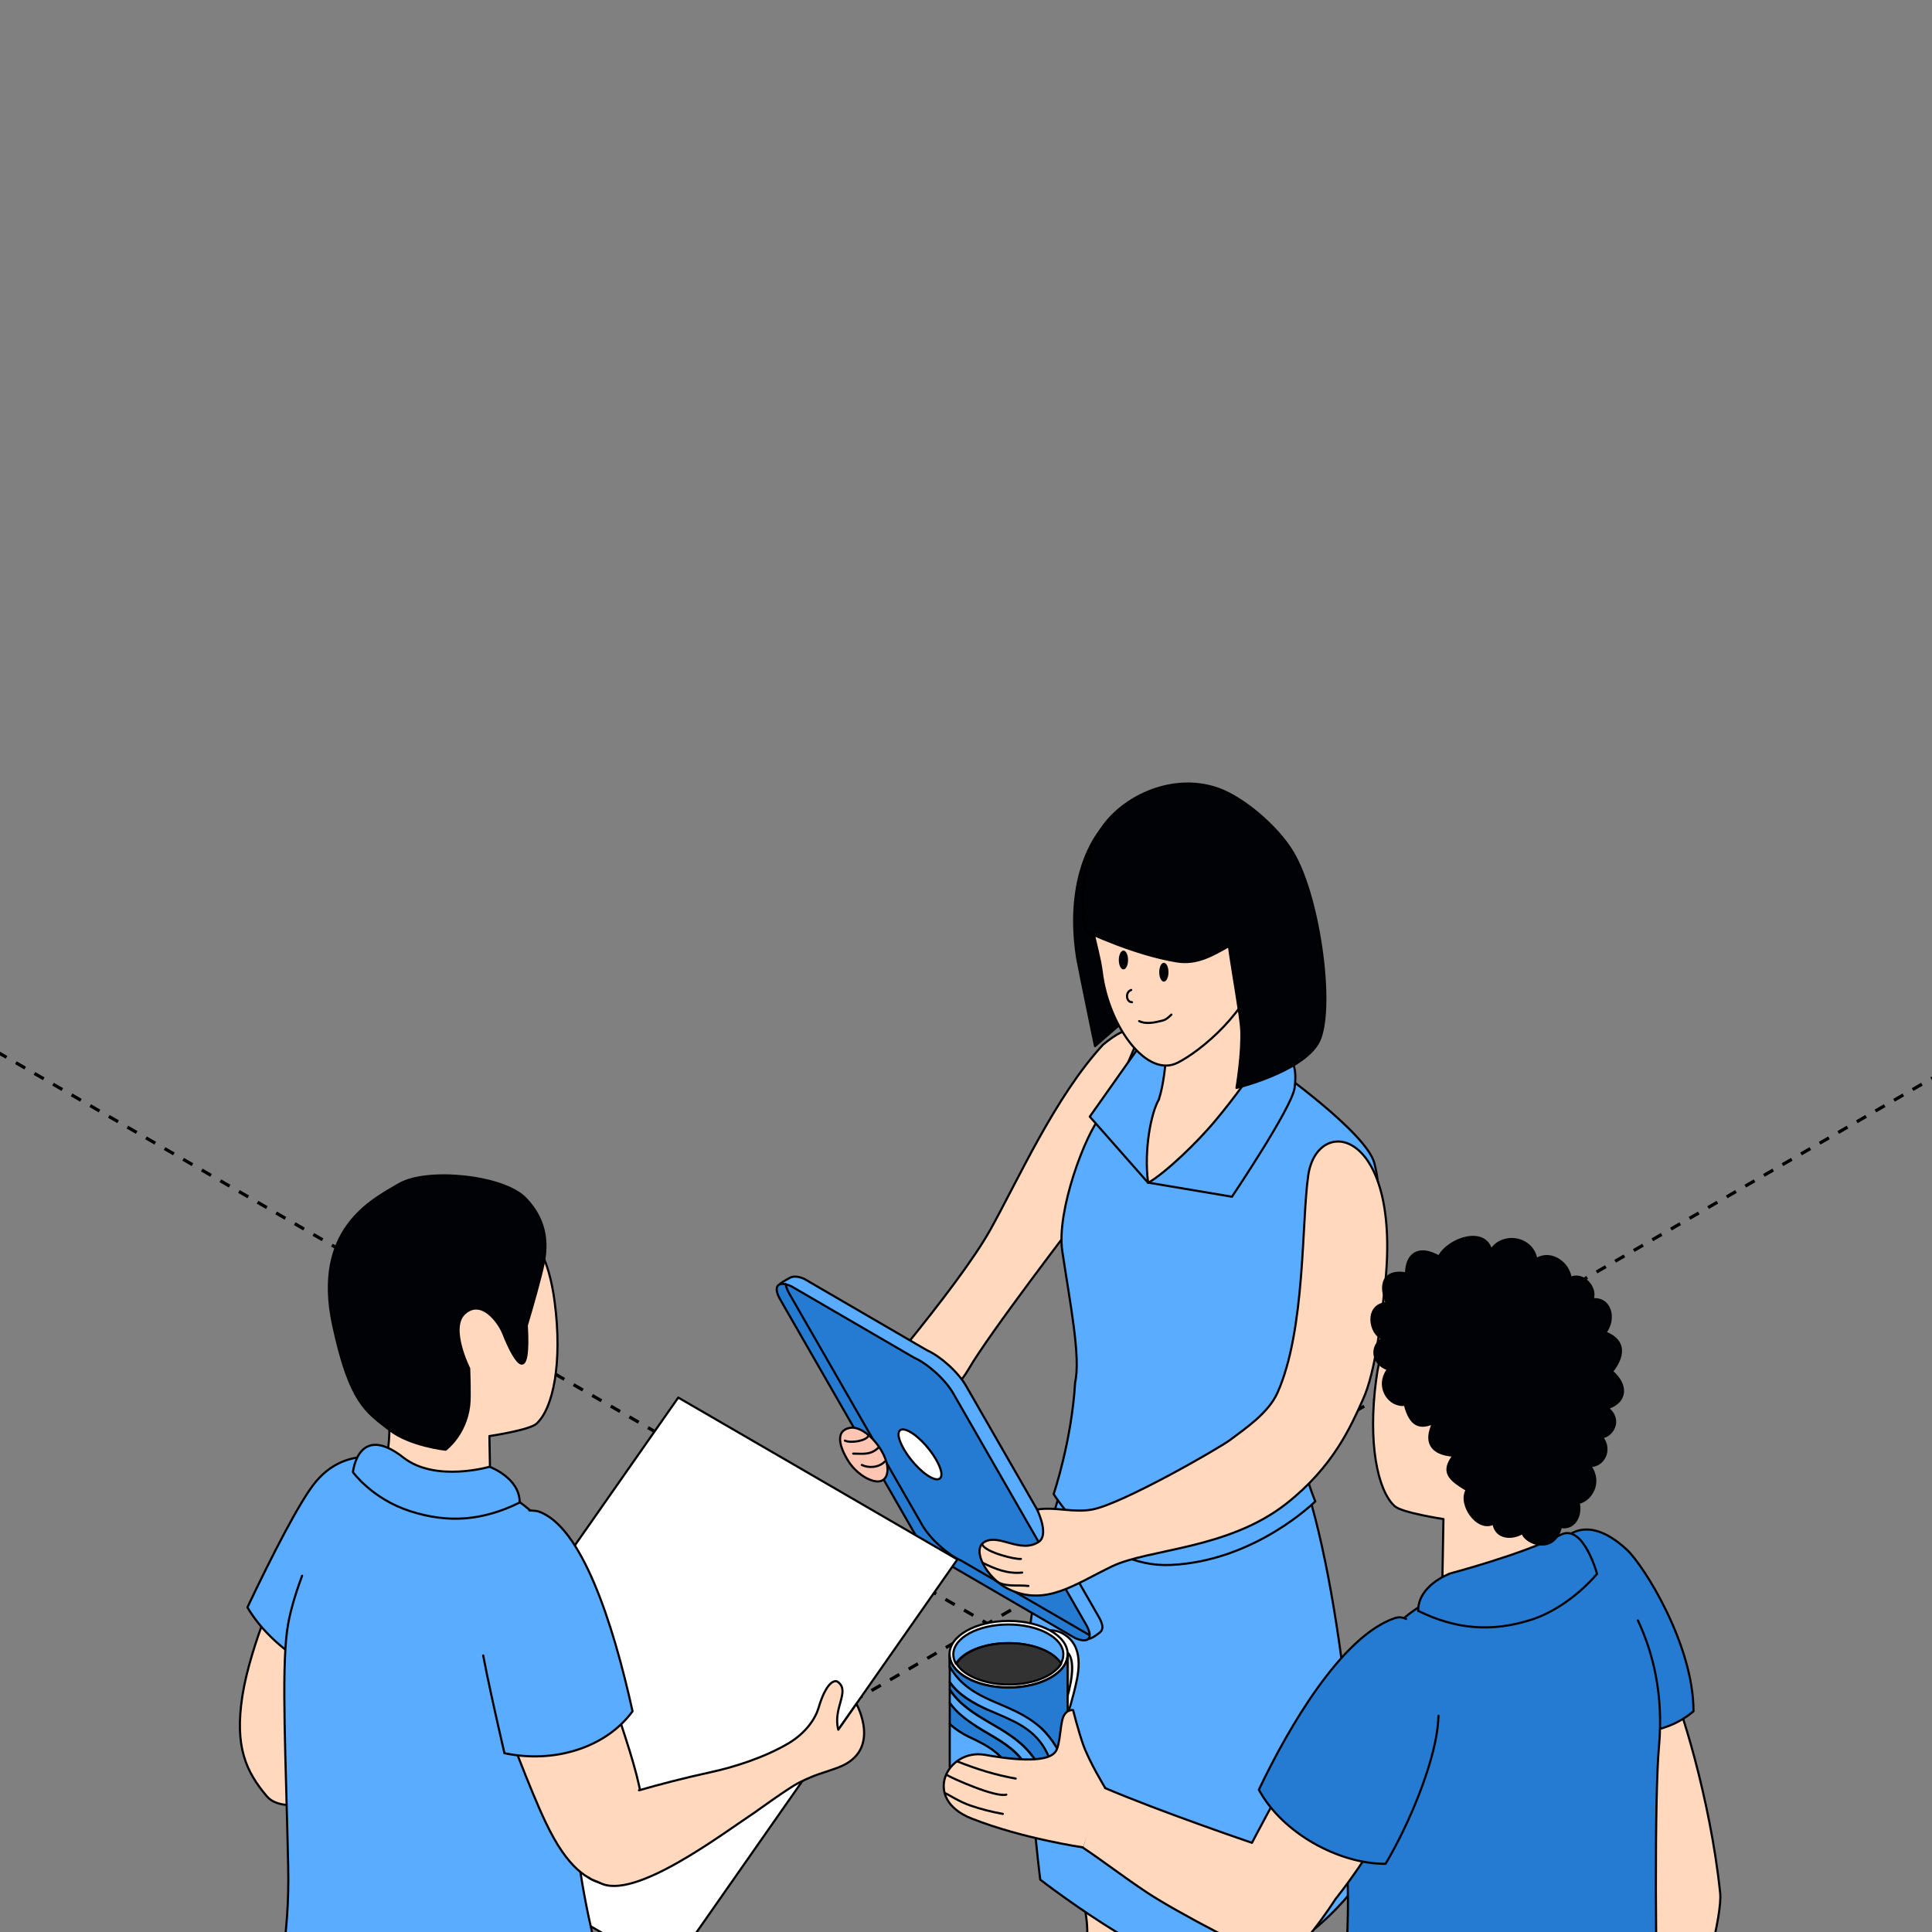 <?xml version="1.0" encoding="UTF-8"?> <svg xmlns="http://www.w3.org/2000/svg" width="360" height="360" viewBox="0 0 360 360" fill="none"><rect x="0" y="0" width="360" height="360" fill="#808080" stroke="none"/><g clip-path="url(#clip0_4995_1068)"><path d="M-437 -55.958L804.626 660.811" stroke="black" stroke-width="0.6" stroke-linejoin="round" stroke-dasharray="2 2"></path><path d="M805 -55.958L-436.626 660.811" stroke="black" stroke-width="0.6" stroke-linejoin="round" stroke-dasharray="2 2"></path><path d="M158.912 262.513C158.912 262.513 178.338 240.2 184.506 229.195C189.698 219.883 196.598 204.343 205.562 194.63C210.879 190.265 211.876 192.018 214.751 193.969C230.742 204.825 201.157 226.557 201.157 226.557C201.157 226.557 184.294 248.478 180.434 255.206C178.392 258.815 167.431 270.8 167.431 270.8L158.912 262.513Z" fill="#FFD8BE" stroke="black" stroke-width="0.4" stroke-miterlimit="10" stroke-linecap="round" stroke-linejoin="round"></path><path d="M222.591 357.103C224.278 352.559 196.764 338.925 196.764 338.925C196.764 338.925 202.454 352.255 202.587 359.473C202.676 366.691 203.869 370.719 205.422 379.63C206.886 388.006 207.805 423.373 207.85 434.467C207.894 445.561 198.184 456.06 195.699 460.071C193.17 464.081 201.202 470.363 207.281 464.481C213.361 458.6 214.026 457.486 217.443 455.66C220.861 453.833 223.434 445.947 220.727 437.169C218.02 428.436 221.227 417.162 224.111 402.012C226.996 386.864 220.905 361.648 222.636 357.103H222.591Z" fill="#FFD8BE" stroke="black" stroke-width="0.4" stroke-miterlimit="10" stroke-linecap="round" stroke-linejoin="round"></path><path d="M241.208 335.583C234.419 331.483 220.239 351.935 220.239 351.935C220.239 351.935 220.872 363.768 221.005 370.941C221.094 378.159 222.502 384.861 224.632 393.06C226.762 401.302 232.327 432.135 231.692 445.66C231.172 456.742 221.703 468.981 219.219 472.991C216.689 477.002 224.721 483.284 230.801 477.403C236.88 471.566 237.545 470.407 240.962 468.581C244.38 466.754 246.954 458.868 244.246 450.09C241.54 441.357 243.497 424.462 245.176 407.538C246.698 392.192 242.158 371.703 243.224 366.98C245.281 354.018 246.932 340.108 240.408 336.187L241.208 335.583Z" fill="#FFD8BE" stroke="black" stroke-width="0.4" stroke-miterlimit="10" stroke-linecap="round" stroke-linejoin="round"></path><path d="M198.333 275.473C198.333 275.473 191.705 295.439 191.395 310.276C191.04 328.499 193.835 350.242 193.835 350.242C193.835 350.242 220.816 371.227 230.401 367.797C245.888 362.272 253.609 350.063 253.609 350.063C253.609 350.063 251.964 307.307 244.332 280.128C236.699 252.994 200.729 258.475 200.108 272.644L198.333 275.473Z" fill="#59ACFF" stroke="black" stroke-width="0.4" stroke-miterlimit="10" stroke-linecap="round" stroke-linejoin="round"></path><path d="M237.368 198.843C237.368 198.843 227.694 206.596 224.277 209.269C220.994 211.853 215.58 218.404 215.092 218.983C215.092 218.983 215.047 218.983 215.003 218.983C215.091 217.913 215.713 209.225 219.13 199.958C220.195 197.061 218.597 188.507 218.597 188.507C218.597 188.507 217.222 188.15 215.269 187.838C212.34 191.091 208.307 204.34 205.201 207.904C202.184 211.38 196.829 225.732 197.939 233.122C199.423 242.996 201.399 252.918 200.334 257.597C199.691 268.527 196.333 278.394 196.333 278.394C196.333 278.394 204.663 292.231 218.154 291.607C233.907 290.895 245.089 279.756 245.089 279.756C245.089 279.756 240.559 269.941 241.334 253.892C242.345 232.987 260.798 235.515 256.095 216.758C254.674 211.055 237.368 198.843 237.368 198.843Z" fill="#59ACFF" stroke="black" stroke-width="0.4" stroke-miterlimit="10" stroke-linecap="round" stroke-linejoin="round"></path><path d="M234.528 197.15C234.528 197.15 230.534 203.566 226.54 207.576C222.547 211.586 213.938 220.363 213.938 220.363L229.558 222.992C229.558 222.992 240.741 206.374 241.229 202.72C242.516 193.051 234.528 197.15 234.528 197.15Z" fill="#59ACFF" stroke="black" stroke-width="0.4" stroke-miterlimit="10" stroke-linecap="round" stroke-linejoin="round"></path><path d="M213.671 193.051L203.065 208.066L213.937 220.408L218.685 195.635L213.671 193.051Z" fill="#59ACFF" stroke="black" stroke-width="0.4" stroke-miterlimit="10" stroke-linecap="round" stroke-linejoin="round"></path><path d="M200.705 178.493C201.46 182.458 204.04 194.934 204.04 194.934L219.573 181.378L205.542 154.12C205.542 154.12 198.104 161.681 200.705 178.493Z" fill="#000206" stroke="black" stroke-width="0.4" stroke-miterlimit="10" stroke-linecap="round" stroke-linejoin="round"></path><path d="M215.979 204.814C214.559 207.086 213.094 214.171 213.938 220.408C217.133 218.581 223.212 212.789 226.673 208.557C233.729 200.046 235.726 195.636 235.726 195.636L236.836 170.907L217.532 189.844C217.532 189.844 217.665 199.601 215.935 204.858L215.979 204.814Z" fill="#FFD8BE" stroke="black" stroke-width="0.4" stroke-miterlimit="10" stroke-linecap="round" stroke-linejoin="round"></path><path d="M227.472 154.912C220.86 150.367 208.153 148.908 203.404 164.814C201.933 169.749 204.673 176.108 205.286 181.063C206.543 191.237 213.732 201.021 219.484 197.997C223.789 195.813 232.753 188.462 234.927 179.684C237.412 169.838 232.575 158.431 227.472 154.867V154.912Z" fill="#FFD8BE" stroke="black" stroke-width="0.4" stroke-miterlimit="10" stroke-linecap="round" stroke-linejoin="round"></path><path d="M227.043 146.983C217.725 143.641 207.172 149.366 204.072 156.529C200.679 164.37 201.873 170.731 202.255 173.518C202.255 173.518 211.296 177.864 219.373 179.156C223.1 179.735 226.063 177.936 228.992 176.287C229.524 180.386 231.2 189.62 231.288 191.804C231.511 196.215 230.401 202.72 230.401 202.72C230.401 202.72 242.249 199.868 245.533 194.477C248.817 189.131 246.066 167.298 240.829 158.699C237.945 153.932 231.659 148.631 227.043 146.983Z" fill="#000206" stroke="black" stroke-width="0.4" stroke-miterlimit="10" stroke-linecap="round" stroke-linejoin="round"></path><path d="M147.862 240.903L172.535 283.854C174 286.439 177.328 289.424 179.857 290.538L202.041 305.332C203.054 305.77 204.437 304.565 204.966 304.159C205.577 303.691 205.623 302.772 204.708 301.231L180.035 258.28C178.571 255.696 175.242 252.711 172.713 251.596L149.815 238.275C148.56 237.731 147.658 237.815 147.163 238.116C146.447 238.55 144.933 239.211 145.092 239.792C145.204 240.199 147.543 240.367 147.862 240.903Z" fill="#59ACFF" stroke="black" stroke-width="0.4" stroke-miterlimit="10" stroke-linecap="round" stroke-linejoin="round"></path><path d="M145.466 242.285L170.138 285.236C171.603 287.82 174.931 290.805 177.461 291.919L200.359 305.241C202.933 306.354 203.82 305.152 202.311 302.612L177.638 259.661C176.174 257.077 172.846 254.092 170.316 252.977L147.418 239.656C144.844 238.542 143.957 239.745 145.466 242.285Z" fill="#257BD1" stroke="black" stroke-width="0.4" stroke-miterlimit="10" stroke-linecap="round" stroke-linejoin="round"></path><path d="M146.414 239.262C146.449 239.76 146.686 240.409 147.146 241.182L171.819 284.133C173.283 286.717 176.611 289.702 179.14 290.816L202.996 304.672" stroke="black" stroke-width="0.4" stroke-miterlimit="10" stroke-linecap="round" stroke-linejoin="round"></path><path d="M168.009 269.24C169.118 271.602 171.559 274.319 173.467 275.3C175.375 276.28 175.996 275.122 174.843 272.76C173.733 270.399 171.293 267.681 169.385 266.701C167.476 265.72 166.855 266.879 168.009 269.24Z" fill="white" stroke="black" stroke-width="0.4" stroke-miterlimit="10" stroke-linecap="round" stroke-linejoin="round"></path><path d="M229.158 268.349C226.984 269.954 209.145 280.201 203.553 281.27C200.004 281.939 196.809 280.736 193.259 281.27C193.702 282.295 195.344 286.083 193.569 287.285C190.196 289.558 186.247 285.771 183.495 287.285C180.877 288.711 183.939 294.147 187.845 296.063C194.811 299.449 200.225 295.216 207.193 291.875C214.026 288.578 228.804 288.756 239.72 280.157C248.417 273.295 251.613 265.988 253.965 260.775C256.36 255.562 257.381 245.593 258.002 240.158C261.464 210.305 245.457 207.421 243.768 219.044C242.514 227.67 243.284 247.799 238.033 259.529C236.308 263.383 231.866 266.3 229.158 268.349Z" fill="#FFD8BE" stroke="black" stroke-width="0.4" stroke-miterlimit="10" stroke-linecap="round" stroke-linejoin="round"></path><path d="M158.29 266.077C161.397 265.409 166.012 271.29 165.302 274.543C164.591 277.751 159.932 275.255 158.113 272.315C156.293 269.419 155.672 266.612 158.29 266.077Z" fill="#FFC5B3" stroke="black" stroke-width="0.4" stroke-miterlimit="10" stroke-linecap="round" stroke-linejoin="round"></path><path d="M311.298 314.018C312.895 317.003 318.664 334.87 320.528 352.737C321.371 360.979 306.017 405.891 306.017 405.891C306.017 405.891 296.92 364.811 297.586 348.593C298.252 332.375 298.562 318.652 298.562 318.652L311.298 314.018Z" fill="#FFD8BE" stroke="black" stroke-width="0.4" stroke-miterlimit="10" stroke-linecap="round" stroke-linejoin="round"></path><path d="M299.183 322.217C298.074 321.994 296.166 309.652 296.166 309.652L290.796 287.508C290.796 287.508 294.923 281.092 303.177 288.8C306.239 291.651 315.558 306.355 315.558 318.875C310.899 322.796 305.041 323.464 299.183 322.217Z" fill="#257BD1" stroke="black" stroke-width="0.4" stroke-miterlimit="10" stroke-linecap="round" stroke-linejoin="round"></path><path d="M268.698 241.616C274.333 237.695 285.161 238.898 289.865 248.878C292.483 254.403 288.8 269.24 288.223 279.666C287.734 288.087 290.575 292.899 290.575 292.899L283.386 295.884C276.197 298.869 268.742 295.884 268.742 295.884L268.964 283.052C268.964 283.052 261.243 281.894 259.867 280.646C256.627 277.661 254.897 268.75 256.406 257.255C258.669 240.146 266.656 243.042 268.742 241.616H268.698Z" fill="#FFD8BE" stroke="black" stroke-width="0.4" stroke-miterlimit="10" stroke-linecap="round" stroke-linejoin="round"></path><path d="M305.201 301.943C307.967 307.834 310.02 315.691 309.124 325.469C308.325 334.023 308.325 366.504 309.301 390.297C306.993 399.52 278.416 405.668 266.434 402.461C262.707 401.48 250.548 399.966 246.687 392.569C245.577 387.535 248.462 383.257 249.838 373.811C251.568 361.87 251.834 344.539 249.35 338.746H249.305C245.267 329.346 254.808 312.637 257.559 306.578C260.31 300.518 269.141 296.864 269.141 296.864L295.5 288.845" fill="#257BD1"></path><path d="M305.201 301.943C307.967 307.834 310.02 315.691 309.124 325.469C308.325 334.023 308.325 366.504 309.301 390.297C306.993 399.52 278.416 405.668 266.434 402.461C262.707 401.48 250.548 399.966 246.687 392.569C245.577 387.535 248.462 383.257 249.838 373.811C251.568 361.87 251.834 344.539 249.35 338.746H249.305C245.267 329.346 254.808 312.637 257.559 306.578C260.31 300.518 269.141 296.864 269.141 296.864L295.5 288.845" stroke="black" stroke-width="0.4" stroke-miterlimit="10" stroke-linecap="round" stroke-linejoin="round"></path><path d="M198.673 304.795C194.723 301.855 190.774 306.355 190.774 306.355L197.075 323.91C197.075 323.91 198.539 321.548 200.048 315.622C200.891 312.325 202.178 307.379 198.673 304.795Z" fill="white" stroke="black" stroke-width="0.4" stroke-miterlimit="10" stroke-linecap="round" stroke-linejoin="round"></path><path d="M197.385 307.157C197.385 307.157 198.805 307.246 199.427 308.672C200.447 311.033 199.116 315.711 197.918 319.454C196.676 323.197 195.61 319.454 195.61 319.454L197.43 307.201L197.385 307.157Z" fill="#C9C9C9" stroke="black" stroke-width="0.4" stroke-miterlimit="10" stroke-linecap="round" stroke-linejoin="round"></path><path d="M187.933 302.033C181.854 302.033 176.928 304.795 176.928 308.226C176.928 311.657 181.854 314.419 187.933 314.419C194.013 314.419 198.938 311.657 198.938 308.226C198.938 304.795 194.013 302.033 187.933 302.033Z" fill="white" stroke="black" stroke-width="0.4" stroke-miterlimit="10" stroke-linecap="round" stroke-linejoin="round"></path><path d="M187.933 306.177C192.46 306.177 196.32 307.781 197.651 310.008C197.962 309.474 198.139 308.894 198.139 308.271C198.139 305.197 193.568 302.701 187.889 302.701C182.208 302.701 177.638 305.197 177.638 308.271C177.638 308.894 177.816 309.474 178.126 310.008C179.457 307.781 183.318 306.177 187.845 306.177H187.933Z" fill="#59ACFF" stroke="black" stroke-width="0.4" stroke-miterlimit="10" stroke-linecap="round" stroke-linejoin="round"></path><path d="M187.933 306.177C183.407 306.177 179.546 307.781 178.215 310.008C178.437 310.365 178.747 310.721 179.102 311.078C180.877 312.726 184.161 313.885 187.977 313.885C191.794 313.885 195.078 312.771 196.853 311.078C197.208 310.766 197.519 310.409 197.74 310.008C196.409 307.781 192.548 306.177 188.022 306.177H187.933Z" fill="#323232" stroke="black" stroke-width="0.4" stroke-miterlimit="10" stroke-linecap="round" stroke-linejoin="round"></path><path d="M184.117 318.607C181.499 317.449 178.526 315.845 176.973 313.395V314.82C180.611 320.345 187.578 321.459 191.882 326.583C193.568 328.588 194.767 330.994 195.433 333.534C195.965 333.266 196.453 332.954 196.853 332.643C196.364 330.37 196.009 328.053 194.767 325.87C192.371 321.682 188.288 320.389 184.161 318.563L184.117 318.607Z" fill="#257BD1" stroke="black" stroke-width="0.4" stroke-miterlimit="10" stroke-linecap="round" stroke-linejoin="round"></path><path d="M182.031 321.726C180.078 320.479 178.215 319.053 176.973 317.271V321.236C177.993 322.216 179.147 322.974 180.611 323.687C182.386 324.534 184.161 325.38 185.67 326.672C188.244 328.855 189.974 331.796 190.951 334.959C191.794 334.826 192.548 334.647 193.303 334.425C192.77 331.93 191.882 329.568 190.019 327.43C187.8 324.845 184.782 323.553 181.987 321.726H182.031Z" fill="#257BD1" stroke="black" stroke-width="0.4" stroke-miterlimit="10" stroke-linecap="round" stroke-linejoin="round"></path><path d="M193.835 321.86C196.009 323.82 197.873 326.85 198.761 330.058C198.85 329.746 198.938 329.39 198.938 329.078V308.271C198.938 311.701 194.013 314.464 187.933 314.464C181.854 314.464 176.928 311.701 176.928 308.271V310.632C180.966 317.449 188.2 316.914 193.791 321.904L193.835 321.86Z" fill="#257BD1" stroke="black" stroke-width="0.4" stroke-miterlimit="10" stroke-linecap="round" stroke-linejoin="round"></path><path d="M180.611 323.687C179.191 322.974 177.993 322.216 176.973 321.236V329.033C176.973 332.464 181.898 335.227 187.977 335.227C189.043 335.227 190.019 335.137 190.995 334.959C190.019 331.751 188.288 328.855 185.715 326.672C184.206 325.38 182.431 324.533 180.656 323.687H180.611Z" fill="#59ACFF" stroke="black" stroke-width="0.4" stroke-miterlimit="10" stroke-linecap="round" stroke-linejoin="round"></path><path d="M176.973 314.82V317.271C178.215 319.097 180.078 320.479 182.031 321.726C184.827 323.508 187.845 324.845 190.063 327.429C191.927 329.568 192.77 331.93 193.347 334.424C194.102 334.202 194.811 333.889 195.433 333.578C194.767 331.038 193.568 328.632 191.882 326.627C187.578 321.459 180.611 320.39 176.973 314.865V314.82Z" fill="#59ACFF" stroke="black" stroke-width="0.4" stroke-miterlimit="10" stroke-linecap="round" stroke-linejoin="round"></path><path d="M198.761 330.059C197.918 326.895 196.009 323.82 193.835 321.86C188.244 316.87 180.966 317.404 176.973 310.587V313.395C178.57 315.8 181.543 317.449 184.117 318.608C188.244 320.434 192.326 321.726 194.723 325.915C195.965 328.098 196.32 330.37 196.808 332.687C197.785 331.93 198.45 331.039 198.717 330.059H198.761Z" fill="#59ACFF" stroke="black" stroke-width="0.4" stroke-miterlimit="10" stroke-linecap="round" stroke-linejoin="round"></path><path d="M205.699 333.087C216.217 337.587 233.286 343.38 233.286 343.38C233.286 343.38 252.012 307.112 258.136 306.533C262.352 306.132 264.659 313.973 264.216 323.642C263.861 331.083 256.405 344.36 248.861 353.851C248.861 353.851 241.407 365.524 238.256 365.123C235.106 364.722 218.908 356.078 213.805 352.692C209.234 349.662 206.179 347.229 201.608 344.155C202.629 341.57 204.146 334.646 205.699 333.087Z" fill="#FFD8BE" stroke="black" stroke-width="0.4" stroke-miterlimit="10" stroke-linecap="round" stroke-linejoin="round"></path><path d="M296.644 290.603C297.258 292.051 297.586 293.255 297.586 293.255C297.586 293.255 292.616 299.448 285.338 301.81C278.06 304.127 271.448 303.681 264.26 300.161C264.215 295.439 269.984 293.3 269.984 293.3V293.255C269.984 293.255 283.83 289.602 290.796 285.993C292.955 284.875 294.683 286.806 295.855 288.957" fill="#257BD1"></path><path d="M296.644 290.603C297.258 292.051 297.586 293.255 297.586 293.255C297.586 293.255 292.616 299.448 285.338 301.81C278.06 304.127 271.448 303.681 264.26 300.161C264.215 295.439 269.984 293.3 269.984 293.3V293.255C269.984 293.255 283.83 289.602 290.796 285.993C292.955 284.875 294.683 286.806 295.855 288.957" stroke="black" stroke-width="0.4" stroke-miterlimit="10" stroke-linecap="round" stroke-linejoin="round"></path><path d="M295.855 288.957C296.156 289.507 296.419 290.071 296.644 290.603Z" fill="#257BD1"></path><path d="M295.855 288.957C296.156 289.507 296.419 290.071 296.644 290.603" stroke="black" stroke-width="0.4" stroke-miterlimit="10" stroke-linecap="round" stroke-linejoin="round"></path><path d="M268.048 319.703C268.013 320.479 267.949 321.259 267.854 322.038C267.011 328.944 262.751 339.593 258.18 347.301C249.305 347.301 238.877 341.465 234.572 333.489C240.119 321.815 250.059 304.796 259.955 301.498C260.637 301.272 261.328 301.342 262.004 301.663" fill="#257BD1"></path><path d="M268.048 319.703C268.013 320.479 267.949 321.259 267.854 322.038C267.011 328.944 262.751 339.593 258.18 347.301C249.305 347.301 238.877 341.465 234.572 333.489C240.119 321.815 250.059 304.796 259.955 301.498C260.637 301.272 261.328 301.342 262.004 301.663" stroke="black" stroke-width="0.4" stroke-miterlimit="10" stroke-linecap="round" stroke-linejoin="round"></path><path d="M286.27 234.621C288.888 232.972 292.216 235.155 292.66 238.096C295.057 237.027 297.586 240.012 296.743 242.106C300.071 241.75 301.136 245.671 299.139 248.3C303.133 249.859 302.467 252.933 300.381 255.562C303.222 257.968 303.222 261.176 299.583 262.379C302.467 264.74 300.16 267.77 298.518 267.77C300.47 270.354 298.606 273.25 296.299 273.161C298.606 276.324 296.299 279.666 294.169 280.022C294.746 282.741 293.104 285.013 290.841 284.523C289.643 289.78 284.184 287.597 283.696 285.636C281.877 286.795 278.771 286.795 278.283 283.899C275.309 285.458 271.715 280.29 273.312 277.617C269.762 275.567 268.653 274.142 270.827 271.245C266.434 270.934 265.458 268.483 267.055 265.186C264.526 266.255 262.796 265.676 261.775 261.755C258.979 262.201 256.183 258.503 258.624 255.161C255.296 253.958 255.562 250.527 257.692 249.413C255.207 248.7 254.231 243.086 258.402 242.819C256.494 238.319 258.89 236.626 261.997 237.294C262.041 233.641 264.348 231.992 268.12 234.131C270.029 230.655 276.73 228.606 277.839 232.928C279.835 229.72 285.338 230.299 286.27 234.532V234.621Z" fill="#000206" stroke="black" stroke-width="0.4" stroke-miterlimit="10" stroke-linecap="round" stroke-linejoin="round"></path><path d="M205.905 333.177H205.95C205.95 333.177 202.977 328.321 201.823 325.068C200.847 322.261 199.959 318.652 199.959 318.652C199.959 318.652 198.717 318.429 198.095 319.988C197.519 321.548 197.563 324.935 196.764 326.271C195.166 328.9 187.046 327.608 183.496 326.984C176.573 325.781 171.603 335.182 181.1 338.88C190.64 342.623 201.779 344.227 201.779 344.227" fill="#FFD8BE"></path><path d="M205.905 333.177H205.95C205.95 333.177 202.977 328.321 201.823 325.068C200.847 322.261 199.959 318.652 199.959 318.652C199.959 318.652 198.717 318.429 198.095 319.988C197.519 321.548 197.563 324.935 196.764 326.271C195.166 328.9 187.046 327.608 183.496 326.984C176.573 325.781 171.603 335.182 181.1 338.88C190.64 342.623 201.779 344.227 201.779 344.227" stroke="black" stroke-width="0.4" stroke-miterlimit="10" stroke-linecap="round" stroke-linejoin="round"></path><path d="M124.654 367.395L72.646 337.231L126.385 260.418L178.393 290.582L124.654 367.395Z" fill="white" stroke="black" stroke-width="0.4" stroke-miterlimit="10" stroke-linecap="round" stroke-linejoin="round"></path><path d="M74.287 327.92C76.062 316.469 75.663 305.063 72.956 292.944L52.587 293.434C52.587 293.434 46.686 306.31 45.177 315.934C43.668 325.558 45.887 330.147 49.703 334.692C53.519 339.237 67.099 333.177 67.587 332.821C67.72 332.732 70.382 330.771 74.287 327.92Z" fill="#FFD8BE" stroke="black" stroke-width="0.4" stroke-miterlimit="10" stroke-linecap="round" stroke-linejoin="round"></path><path d="M108.944 360.98C108.944 360.98 122.657 435.297 122.657 458.644C122.657 499.813 122.301 543.166 122.301 543.166C122.301 543.166 115.512 550.339 108.9 550.339C94.035 550.339 92.526 542.854 92.526 542.854C92.526 542.854 92.304 493.799 91.017 471.521C90.129 456.016 89.197 434.184 83.029 416.139C82.852 434.629 82.896 440.555 81.388 460.738C80.278 475.62 74.11 515.497 73.755 518.081C69.051 523.784 54.407 527.75 46.996 519.373C47.573 512.824 51.7 466.709 51.168 442.828C50.679 420.862 45.088 368.866 57.602 358.752C68.43 350.019 108.989 360.935 108.989 360.935L108.944 360.98Z" fill="#257BD1" stroke="black" stroke-width="0.4" stroke-miterlimit="10" stroke-linecap="round" stroke-linejoin="round"></path><path d="M71.048 313.618C70.382 302.657 68.696 296.285 68.696 296.285L75.974 273.028C75.974 273.028 65.767 267.815 58.844 276.102C55.96 279.533 50.679 289.869 46.108 299.493C49.659 305.687 59.288 314.063 71.048 313.662V313.618Z" fill="#59ACFF" stroke="black" stroke-width="0.4" stroke-miterlimit="10" stroke-linecap="round" stroke-linejoin="round"></path><path d="M91.417 227.403C85.959 223.616 75.441 224.774 70.915 234.443C68.385 239.79 71.935 254.181 72.513 264.295C72.956 272.449 70.249 277.127 70.249 277.127L77.216 280.023C84.183 282.919 91.417 280.023 91.417 280.023L91.194 267.592C91.194 267.592 98.694 266.478 99.981 265.275C103.132 262.379 104.818 253.735 103.353 242.596C101.179 226.022 93.413 228.829 91.417 227.448V227.403Z" fill="#FFD8BE" stroke="black" stroke-width="0.4" stroke-miterlimit="10" stroke-linecap="round" stroke-linejoin="round"></path><path d="M56.294 293.616C54.933 297.286 53.864 300.915 53.475 303.994C52.454 312.103 53.253 327.073 53.697 347.658C54.007 361.559 51.655 370.826 49.658 376.663C58.578 385.886 81.076 391.856 92.481 388.782C99.27 386.955 109.433 381.029 114.003 375.415C111.917 365.302 101.8 334.603 110.231 316.602L110.187 316.558C114.313 307.736 104.995 291.785 102.377 286.038C99.759 280.29 91.416 276.815 91.416 276.815L66.033 273.028" fill="#59ACFF"></path><path d="M56.294 293.616C54.933 297.286 53.864 300.915 53.475 303.994C52.454 312.103 53.253 327.073 53.697 347.658C54.007 361.559 51.655 370.826 49.658 376.663C58.578 385.886 81.076 391.856 92.481 388.782C99.27 386.955 109.433 381.029 114.003 375.415C111.917 365.302 101.8 334.603 110.231 316.602L110.187 316.558C114.313 307.736 104.995 291.785 102.377 286.038C99.759 280.29 91.416 276.815 91.416 276.815L66.033 273.028" stroke="black" stroke-width="0.4" stroke-miterlimit="10" stroke-linecap="round" stroke-linejoin="round"></path><path d="M91.283 273.295C91.283 273.295 81.165 276.28 75.175 271.602C66.699 264.963 65.767 274.32 65.767 274.32C65.767 274.32 69.361 279.31 76.417 281.582C83.473 283.854 89.863 283.409 96.83 279.978C96.875 275.389 91.283 273.34 91.283 273.34V273.295Z" fill="#59ACFF" stroke="black" stroke-width="0.4" stroke-miterlimit="10" stroke-linecap="round" stroke-linejoin="round"></path><path d="M98.161 246.963C99.004 244.201 100.868 237.695 101.356 235.111C101.889 232.082 102.066 227.582 97.939 223.304C93.812 219.027 79.568 217.601 74.376 220.631C69.228 223.616 58.223 229.096 62.084 246.963C65.19 261.399 68.207 263.048 72.557 266.434C76.373 269.419 83.029 270.131 83.029 270.131C83.029 270.131 86.757 267.414 87.422 261.934C87.644 260.196 87.422 254.983 87.422 254.983C87.422 254.983 83.606 247.409 86.579 244.735C89.73 241.884 92.925 246.428 93.679 248.255C96.253 254.716 98.782 257.745 98.161 246.918V246.963Z" fill="#000206" stroke="black" stroke-width="0.4" stroke-miterlimit="10" stroke-linecap="round" stroke-linejoin="round"></path><path d="M114.402 349.975C122.657 343.514 120.216 335.004 115.823 321.548L113.116 313.038L94.079 320.835C94.079 320.835 98.871 333.756 101.711 339.638C105.705 348.014 109.388 350.494 113.426 351.252C113.87 351.341 114.048 350.064 114.447 350.019L114.402 349.975Z" fill="#FFD8BE" stroke="black" stroke-width="0.4" stroke-miterlimit="10" stroke-linecap="round" stroke-linejoin="round"></path><path d="M90.035 308.469C90.791 312.524 92.261 319.182 93.991 326.672C103.043 328.632 112.806 325.781 117.865 318.875C114.181 302.167 108.316 284.294 100.284 281.621C99.9 281.493 98.655 281.454 98.655 281.454" fill="#59ACFF"></path><path d="M90.035 308.469C90.791 312.524 92.261 319.182 93.991 326.672C103.043 328.632 112.806 325.781 117.865 318.875C114.181 302.167 108.316 284.294 100.284 281.621C99.9 281.493 98.655 281.454 98.655 281.454" stroke="black" stroke-width="0.4" stroke-miterlimit="10" stroke-linecap="round" stroke-linejoin="round"></path><path d="M119.07 333.599C122.908 332.495 127.407 331.32 132.375 330.236C136.724 329.301 142.36 327.519 146.842 324.89C150.259 322.885 151.968 320.131 152.522 318.251C153.947 313.416 155.546 312.904 156.154 313.42C158.461 315.202 155.14 318.251 156.205 322.306C157.492 320.524 159.577 317.493 159.577 317.493C159.577 317.493 164.433 326.169 156.294 329.301C153.36 330.43 152.205 330.476 148.756 332.241C146.904 333.188 140.762 337.632 140.762 337.632C134.39 341.851 118.22 354.163 111.829 350.865C111.179 350.534 110.298 350.346 109.772 349.901" fill="#FFD8BE"></path><path d="M119.07 333.599C122.908 332.495 127.407 331.32 132.375 330.236C136.724 329.301 142.36 327.519 146.842 324.89C150.259 322.885 151.968 320.131 152.522 318.251C153.947 313.416 155.546 312.904 156.154 313.42C158.461 315.202 155.14 318.251 156.205 322.306C157.492 320.524 159.577 317.493 159.577 317.493C159.577 317.493 164.433 326.169 156.294 329.301C153.36 330.43 152.205 330.476 148.756 332.241C146.904 333.188 140.762 337.632 140.762 337.632C134.39 341.851 118.22 354.163 111.829 350.865C111.179 350.534 110.298 350.346 109.772 349.901" stroke="black" stroke-width="0.4" stroke-miterlimit="10" stroke-linecap="round" stroke-linejoin="round"></path><path d="M161.831 267.504C161.511 268.466 158.505 268.974 157.435 268.437" stroke="black" stroke-width="0.4" stroke-miterlimit="10" stroke-linecap="round" stroke-linejoin="round"></path><path d="M163.75 269.68C162.234 271.202 160.739 270.86 158.983 270.86" stroke="black" stroke-width="0.4" stroke-miterlimit="10" stroke-linecap="round" stroke-linejoin="round"></path><path d="M164.864 272.352C163.723 273.497 161.821 273.59 160.592 272.973" stroke="black" stroke-width="0.4" stroke-miterlimit="10" stroke-linecap="round" stroke-linejoin="round"></path><path d="M190.229 290.484C189.074 290.597 183.677 289.238 183.054 287.836" stroke="black" stroke-width="0.4" stroke-miterlimit="10" stroke-linecap="round" stroke-linejoin="round"></path><path d="M190.465 293.021C187.771 293.316 185.411 292.347 183.111 291.209" stroke="black" stroke-width="0.4" stroke-miterlimit="10" stroke-linecap="round" stroke-linejoin="round"></path><path d="M191.625 295.52C189.801 295.27 186.994 295.843 185.417 294.443" stroke="black" stroke-width="0.4" stroke-miterlimit="10" stroke-linecap="round" stroke-linejoin="round"></path><path d="M178.421 328.231C182.071 329.663 185.426 330.729 189.26 331.41" stroke="black" stroke-width="0.4" stroke-miterlimit="10" stroke-linecap="round" stroke-linejoin="round"></path><path d="M176.391 330.721C177.456 331.384 185.548 334.984 187.508 334.4" stroke="black" stroke-width="0.4" stroke-miterlimit="10" stroke-linecap="round" stroke-linejoin="round"></path><path d="M176.112 334.132C176.879 334.46 178.748 335.73 180.859 336.45C182.835 337.124 184.812 337.628 186.864 337.992" stroke="black" stroke-width="0.4" stroke-miterlimit="10" stroke-linecap="round" stroke-linejoin="round"></path><path d="M216.006 181.158C216.006 180.189 216.392 179.404 216.868 179.404C217.344 179.404 217.73 180.189 217.73 181.158C217.73 182.127 217.344 182.913 216.868 182.913C216.392 182.913 216.006 182.127 216.006 181.158Z" fill="#000206"></path><path d="M208.474 178.88C208.474 177.911 208.86 177.126 209.336 177.126C209.812 177.126 210.198 177.911 210.198 178.88C210.198 179.849 209.812 180.634 209.336 180.634C208.86 180.634 208.474 179.849 208.474 178.88Z" fill="#000206"></path><path d="M210.927 186.742C209.833 186.742 209.627 184.855 210.78 184.469" stroke="black" stroke-width="0.4" stroke-miterlimit="10" stroke-linecap="round" stroke-linejoin="round"></path><path d="M218.263 189.055C218.319 189.055 217.886 189.409 217.774 189.513C217.449 189.814 217.065 190.059 216.633 190.168C215.298 190.503 213.574 190.922 212.266 190.265" stroke="black" stroke-width="0.4" stroke-miterlimit="10" stroke-linecap="round" stroke-linejoin="round"></path></g><defs><clipPath id="clip0_4995_1068"><rect width="360" height="360" rx="16" fill="white"></rect></clipPath></defs></svg> 